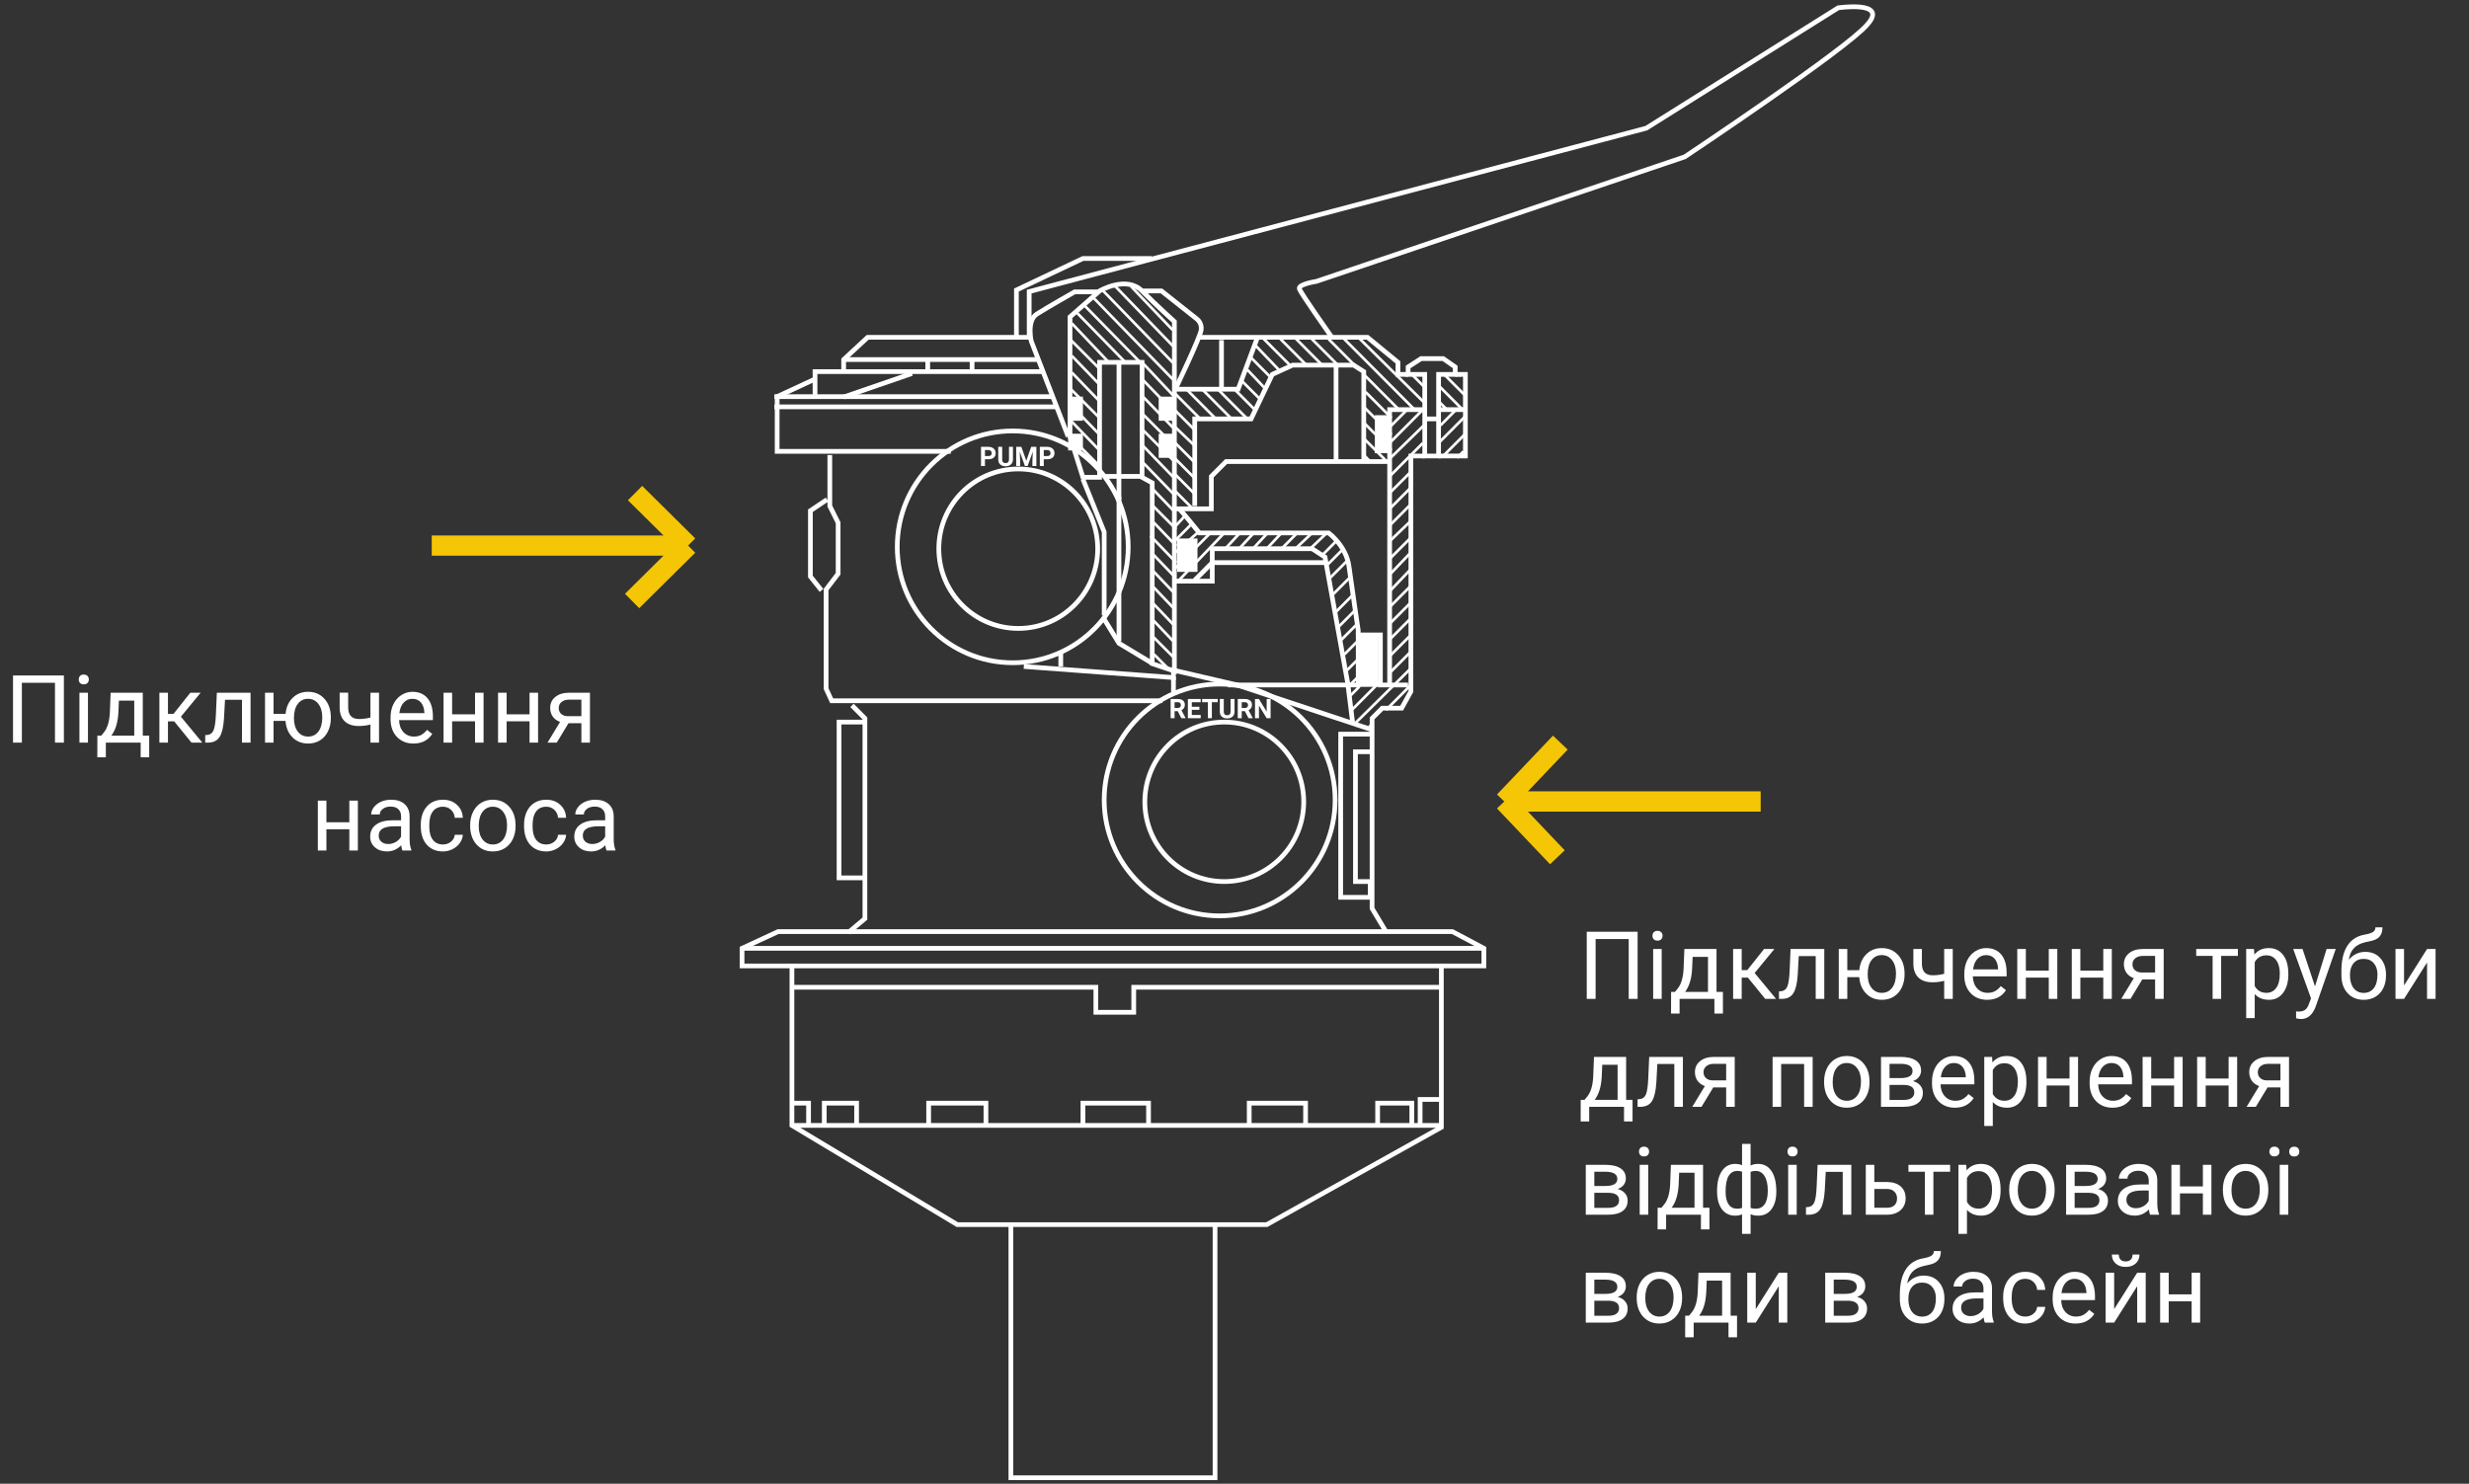 <svg width="366" height="220" viewBox="0 0 366 220" fill="none" xmlns="http://www.w3.org/2000/svg">
<rect x="0" y="0" width="366" height="220" fill="#333333" stroke="none"/>
<path d="M242.757 148.11H241.438V139.237H236.529V148.11H235.217V138.157H242.757V148.11ZM246.325 148.11H245.061V140.713H246.325V148.11ZM244.958 138.751C244.958 138.546 245.02 138.373 245.143 138.232C245.27 138.091 245.457 138.02 245.703 138.02C245.949 138.02 246.136 138.091 246.264 138.232C246.391 138.373 246.455 138.546 246.455 138.751C246.455 138.956 246.391 139.127 246.264 139.264C246.136 139.401 245.949 139.469 245.703 139.469C245.457 139.469 245.27 139.401 245.143 139.264C245.02 139.127 244.958 138.956 244.958 138.751ZM248.294 147.078L248.731 146.537C249.224 145.899 249.504 144.942 249.572 143.666L249.688 140.713H254.453V147.078H255.403V150.284H254.139V148.11H248.978V150.284H247.713L247.72 147.078H248.294ZM249.791 147.078H253.188V141.882H250.912L250.837 143.646C250.759 145.118 250.411 146.262 249.791 147.078ZM259.108 144.958H258.186V148.11H256.914V140.713H258.186V143.844H259.013L261.501 140.713H263.032L260.106 144.268L263.278 148.11H261.672L259.108 144.958ZM270.429 140.713V148.11H269.157V141.759H266.642L266.491 144.528C266.409 145.799 266.195 146.708 265.849 147.255C265.507 147.802 264.962 148.087 264.215 148.11H263.709V146.995L264.071 146.968C264.481 146.923 264.775 146.686 264.953 146.257C265.131 145.829 265.245 145.036 265.295 143.878L265.432 140.713H270.429ZM273.84 143.851H275.617C275.713 142.867 276.062 142.076 276.663 141.479C277.269 140.877 278.033 140.577 278.953 140.577C279.919 140.577 280.71 140.902 281.325 141.554C281.94 142.206 282.273 143.053 282.323 144.097L282.33 144.494C282.33 145.214 282.189 145.863 281.906 146.442C281.624 147.021 281.227 147.467 280.717 147.782C280.206 148.092 279.623 148.246 278.967 148.246C278.014 148.246 277.235 147.937 276.629 147.317C276.023 146.692 275.683 145.884 275.61 144.89H273.84V148.11H272.575V140.713H273.84V143.851ZM276.861 144.494C276.861 145.314 277.05 145.972 277.429 146.469C277.812 146.966 278.324 147.214 278.967 147.214C279.609 147.214 280.118 146.961 280.491 146.455C280.869 145.95 281.059 145.245 281.059 144.343C281.059 143.536 280.867 142.88 280.484 142.374C280.102 141.869 279.591 141.616 278.953 141.616C278.324 141.616 277.818 141.864 277.436 142.361C277.053 142.857 276.861 143.568 276.861 144.494ZM289.474 148.11H288.202V145.43C287.646 145.576 287.076 145.649 286.493 145.649C285.568 145.649 284.862 145.412 284.374 144.938C283.891 144.464 283.645 143.789 283.636 142.914V140.706H284.9V142.955C284.923 144.058 285.454 144.61 286.493 144.61C287.076 144.61 287.646 144.537 288.202 144.391V140.713H289.474V148.11ZM294.573 148.246C293.571 148.246 292.755 147.918 292.126 147.262C291.497 146.601 291.183 145.719 291.183 144.617V144.384C291.183 143.65 291.322 142.996 291.6 142.422C291.882 141.843 292.274 141.392 292.775 141.069C293.281 140.741 293.828 140.577 294.416 140.577C295.378 140.577 296.125 140.893 296.658 141.527C297.191 142.16 297.458 143.067 297.458 144.247V144.774H292.447C292.465 145.503 292.677 146.093 293.083 146.544C293.493 146.991 294.013 147.214 294.642 147.214C295.088 147.214 295.466 147.123 295.776 146.941C296.086 146.759 296.357 146.517 296.59 146.216L297.362 146.818C296.743 147.77 295.813 148.246 294.573 148.246ZM294.416 141.616C293.906 141.616 293.477 141.802 293.131 142.176C292.785 142.545 292.57 143.065 292.488 143.735H296.193V143.639C296.157 142.996 295.984 142.5 295.674 142.149C295.364 141.793 294.945 141.616 294.416 141.616ZM304.971 148.11H303.706V144.952H300.309V148.11H299.037V140.713H300.309V143.919H303.706V140.713H304.971V148.11ZM313.051 148.11H311.786V144.952H308.389V148.11H307.117V140.713H308.389V143.919H311.786V140.713H313.051V148.11ZM320.741 140.713V148.11H319.47V145.232H317.562L315.819 148.11H314.452L316.312 145.04C315.838 144.867 315.473 144.601 315.218 144.241C314.967 143.876 314.842 143.452 314.842 142.969C314.842 142.295 315.095 141.752 315.601 141.342C316.106 140.927 316.783 140.718 317.631 140.713H320.741ZM316.113 142.983C316.113 143.343 316.236 143.634 316.482 143.858C316.729 144.077 317.054 144.188 317.46 144.193H319.47V141.739H317.651C317.182 141.739 316.808 141.855 316.53 142.087C316.252 142.315 316.113 142.614 316.113 142.983ZM331.74 141.739H329.259V148.11H327.994V141.739H325.561V140.713H331.74V141.739ZM339.219 144.494C339.219 145.619 338.961 146.526 338.446 147.214C337.931 147.902 337.234 148.246 336.354 148.246C335.457 148.246 334.75 147.962 334.235 147.392V150.953H332.971V140.713H334.126L334.188 141.534C334.702 140.896 335.418 140.577 336.334 140.577C337.223 140.577 337.924 140.911 338.439 141.581C338.959 142.251 339.219 143.183 339.219 144.377V144.494ZM337.954 144.35C337.954 143.516 337.776 142.857 337.421 142.374C337.065 141.891 336.578 141.65 335.958 141.65C335.192 141.65 334.618 141.989 334.235 142.668V146.203C334.614 146.877 335.192 147.214 335.972 147.214C336.578 147.214 337.059 146.975 337.414 146.496C337.774 146.013 337.954 145.298 337.954 144.35ZM343.17 146.257L344.893 140.713H346.246L343.272 149.251C342.812 150.482 342.081 151.097 341.078 151.097L340.839 151.077L340.367 150.988V149.962L340.709 149.99C341.137 149.99 341.47 149.903 341.707 149.73C341.949 149.557 342.147 149.24 342.302 148.78L342.582 148.028L339.943 140.713H341.324L343.17 146.257ZM350.628 141.137C351.558 141.137 352.3 141.449 352.856 142.074C353.417 142.693 353.697 143.511 353.697 144.528V144.644C353.697 145.341 353.563 145.966 353.294 146.517C353.025 147.064 352.638 147.49 352.132 147.795C351.631 148.096 351.052 148.246 350.396 148.246C349.402 148.246 348.602 147.916 347.996 147.255C347.39 146.59 347.087 145.699 347.087 144.582V143.967C347.087 142.413 347.374 141.178 347.948 140.262C348.527 139.346 349.379 138.788 350.505 138.587C351.143 138.473 351.574 138.334 351.797 138.17C352.02 138.006 352.132 137.781 352.132 137.494H353.171C353.171 138.063 353.041 138.508 352.781 138.827C352.526 139.146 352.116 139.371 351.551 139.503L350.607 139.715C349.855 139.893 349.29 140.194 348.912 140.618C348.538 141.037 348.295 141.597 348.181 142.299C348.851 141.524 349.666 141.137 350.628 141.137ZM350.382 142.176C349.762 142.176 349.27 142.386 348.905 142.805C348.541 143.22 348.358 143.796 348.358 144.535V144.644C348.358 145.437 348.541 146.066 348.905 146.531C349.274 146.991 349.771 147.221 350.396 147.221C351.024 147.221 351.521 146.989 351.886 146.524C352.25 146.059 352.433 145.38 352.433 144.487C352.433 143.789 352.248 143.231 351.879 142.812C351.514 142.388 351.015 142.176 350.382 142.176ZM359.781 140.713H361.046V148.11H359.781V142.716L356.37 148.11H355.105V140.713H356.37V146.114L359.781 140.713ZM234.896 163.078L235.333 162.537C235.825 161.899 236.105 160.942 236.174 159.666L236.29 156.713H241.055V163.078H242.005V166.284H240.74V164.11H235.579V166.284H234.314L234.321 163.078H234.896ZM236.393 163.078H239.79V157.882H237.514L237.438 159.646C237.361 161.118 237.012 162.262 236.393 163.078ZM249.47 156.713V164.11H248.198V157.759H245.683L245.532 160.528C245.45 161.799 245.236 162.708 244.89 163.255C244.548 163.802 244.003 164.087 243.256 164.11H242.75V162.995L243.112 162.968C243.522 162.923 243.816 162.686 243.994 162.257C244.172 161.829 244.286 161.036 244.336 159.878L244.473 156.713H249.47ZM257.153 156.713V164.11H255.882V161.232H253.975L252.231 164.11H250.864L252.724 161.04C252.25 160.867 251.885 160.601 251.63 160.241C251.379 159.876 251.254 159.452 251.254 158.969C251.254 158.295 251.507 157.752 252.013 157.342C252.519 156.927 253.195 156.718 254.043 156.713H257.153ZM252.525 158.983C252.525 159.343 252.648 159.634 252.895 159.858C253.141 160.077 253.466 160.188 253.872 160.193H255.882V157.739H254.063C253.594 157.739 253.22 157.855 252.942 158.087C252.664 158.315 252.525 158.614 252.525 158.983ZM268.706 164.11H267.441V157.759H264.037V164.11H262.766V156.713H268.706V164.11ZM270.401 160.343C270.401 159.619 270.543 158.967 270.825 158.388C271.112 157.809 271.509 157.363 272.015 157.048C272.525 156.734 273.106 156.577 273.758 156.577C274.765 156.577 275.578 156.925 276.198 157.622C276.823 158.32 277.135 159.247 277.135 160.405V160.494C277.135 161.214 276.996 161.861 276.718 162.435C276.444 163.005 276.05 163.449 275.535 163.768C275.025 164.087 274.437 164.246 273.771 164.246C272.769 164.246 271.955 163.898 271.331 163.201C270.711 162.503 270.401 161.58 270.401 160.432V160.343ZM271.673 160.494C271.673 161.314 271.862 161.972 272.24 162.469C272.623 162.966 273.133 163.214 273.771 163.214C274.414 163.214 274.924 162.964 275.303 162.462C275.681 161.956 275.87 161.25 275.87 160.343C275.87 159.532 275.676 158.876 275.289 158.374C274.906 157.869 274.396 157.616 273.758 157.616C273.133 157.616 272.63 157.864 272.247 158.361C271.864 158.857 271.673 159.568 271.673 160.494ZM278.837 164.11V156.713H281.722C282.706 156.713 283.46 156.886 283.984 157.233C284.513 157.575 284.777 158.078 284.777 158.744C284.777 159.085 284.675 159.395 284.47 159.673C284.265 159.947 283.962 160.156 283.561 160.302C284.007 160.407 284.365 160.612 284.634 160.917C284.907 161.223 285.044 161.587 285.044 162.011C285.044 162.69 284.793 163.21 284.292 163.57C283.795 163.93 283.091 164.11 282.18 164.11H278.837ZM280.102 160.863V163.091H282.193C282.722 163.091 283.116 162.993 283.376 162.797C283.64 162.601 283.772 162.326 283.772 161.97C283.772 161.232 283.23 160.863 282.146 160.863H280.102ZM280.102 159.851H281.735C282.92 159.851 283.513 159.505 283.513 158.812C283.513 158.119 282.952 157.761 281.831 157.739H280.102V159.851ZM289.788 164.246C288.785 164.246 287.97 163.918 287.341 163.262C286.712 162.601 286.397 161.719 286.397 160.617V160.384C286.397 159.65 286.536 158.996 286.814 158.422C287.097 157.843 287.489 157.392 287.99 157.069C288.496 156.741 289.043 156.577 289.631 156.577C290.592 156.577 291.34 156.893 291.873 157.527C292.406 158.16 292.673 159.067 292.673 160.247V160.774H287.662C287.68 161.503 287.892 162.093 288.298 162.544C288.708 162.991 289.228 163.214 289.856 163.214C290.303 163.214 290.681 163.123 290.991 162.941C291.301 162.759 291.572 162.517 291.805 162.216L292.577 162.818C291.957 163.77 291.028 164.246 289.788 164.246ZM289.631 157.616C289.12 157.616 288.692 157.802 288.346 158.176C287.999 158.545 287.785 159.065 287.703 159.735H291.408V159.639C291.372 158.996 291.199 158.5 290.889 158.149C290.579 157.793 290.16 157.616 289.631 157.616ZM300.391 160.494C300.391 161.619 300.133 162.526 299.618 163.214C299.103 163.902 298.406 164.246 297.526 164.246C296.629 164.246 295.922 163.962 295.407 163.392V166.953H294.143V156.713H295.298L295.359 157.534C295.874 156.896 296.59 156.577 297.506 156.577C298.395 156.577 299.096 156.911 299.611 157.581C300.131 158.251 300.391 159.183 300.391 160.377V160.494ZM299.126 160.35C299.126 159.516 298.948 158.857 298.593 158.374C298.237 157.891 297.75 157.65 297.13 157.65C296.364 157.65 295.79 157.989 295.407 158.668V162.203C295.785 162.877 296.364 163.214 297.144 163.214C297.75 163.214 298.23 162.975 298.586 162.496C298.946 162.013 299.126 161.298 299.126 160.35ZM308.047 164.11H306.782V160.952H303.385V164.11H302.113V156.713H303.385V159.919H306.782V156.713H308.047V164.11ZM313.153 164.246C312.151 164.246 311.335 163.918 310.706 163.262C310.077 162.601 309.763 161.719 309.763 160.617V160.384C309.763 159.65 309.902 158.996 310.18 158.422C310.462 157.843 310.854 157.392 311.355 157.069C311.861 156.741 312.408 156.577 312.996 156.577C313.958 156.577 314.705 156.893 315.238 157.527C315.771 158.16 316.038 159.067 316.038 160.247V160.774H311.027C311.046 161.503 311.257 162.093 311.663 162.544C312.073 162.991 312.593 163.214 313.222 163.214C313.668 163.214 314.047 163.123 314.356 162.941C314.666 162.759 314.938 162.517 315.17 162.216L315.942 162.818C315.323 163.77 314.393 164.246 313.153 164.246ZM312.996 157.616C312.486 157.616 312.057 157.802 311.711 158.176C311.365 158.545 311.15 159.065 311.068 159.735H314.773V159.639C314.737 158.996 314.564 158.5 314.254 158.149C313.944 157.793 313.525 157.616 312.996 157.616ZM323.551 164.11H322.286V160.952H318.889V164.11H317.617V156.713H318.889V159.919H322.286V156.713H323.551V164.11ZM331.631 164.11H330.366V160.952H326.969V164.11H325.697V156.713H326.969V159.919H330.366V156.713H331.631V164.11ZM339.321 156.713V164.11H338.05V161.232H336.143L334.399 164.11H333.032L334.892 161.04C334.418 160.867 334.053 160.601 333.798 160.241C333.547 159.876 333.422 159.452 333.422 158.969C333.422 158.295 333.675 157.752 334.181 157.342C334.687 156.927 335.363 156.718 336.211 156.713H339.321ZM334.693 158.983C334.693 159.343 334.816 159.634 335.062 159.858C335.309 160.077 335.634 160.188 336.04 160.193H338.05V157.739H336.231C335.762 157.739 335.388 157.855 335.11 158.087C334.832 158.315 334.693 158.614 334.693 158.983ZM235.073 180.11V172.713H237.958C238.942 172.713 239.697 172.886 240.221 173.233C240.749 173.575 241.014 174.078 241.014 174.744C241.014 175.085 240.911 175.395 240.706 175.673C240.501 175.947 240.198 176.156 239.797 176.302C240.243 176.407 240.601 176.612 240.87 176.917C241.144 177.223 241.28 177.587 241.28 178.011C241.28 178.69 241.03 179.21 240.528 179.57C240.032 179.93 239.327 180.11 238.416 180.11H235.073ZM236.338 176.863V179.091H238.43C238.958 179.091 239.353 178.993 239.612 178.797C239.877 178.601 240.009 178.326 240.009 177.97C240.009 177.232 239.466 176.863 238.382 176.863H236.338ZM236.338 175.851H237.972C239.157 175.851 239.749 175.505 239.749 174.812C239.749 174.119 239.188 173.761 238.067 173.739H236.338V175.851ZM244.329 180.11H243.064V172.713H244.329V180.11ZM242.962 170.751C242.962 170.546 243.023 170.373 243.146 170.232C243.274 170.091 243.461 170.02 243.707 170.02C243.953 170.02 244.14 170.091 244.268 170.232C244.395 170.373 244.459 170.546 244.459 170.751C244.459 170.956 244.395 171.127 244.268 171.264C244.14 171.401 243.953 171.469 243.707 171.469C243.461 171.469 243.274 171.401 243.146 171.264C243.023 171.127 242.962 170.956 242.962 170.751ZM246.298 179.078L246.735 178.537C247.228 177.899 247.508 176.942 247.576 175.666L247.692 172.713H252.457V179.078H253.407V182.284H252.143V180.11H246.981V182.284H245.717L245.724 179.078H246.298ZM247.795 179.078H251.192V173.882H248.916L248.841 175.646C248.763 177.118 248.415 178.262 247.795 179.078ZM254.535 176.548C254.535 175.313 254.774 174.342 255.253 173.636C255.731 172.93 256.388 172.577 257.222 172.577C257.609 172.577 257.949 172.643 258.24 172.775V169.61H259.505V172.816C259.824 172.656 260.198 172.577 260.626 172.577C261.465 172.577 262.123 172.93 262.602 173.636C263.08 174.342 263.319 175.361 263.319 176.692C263.319 177.781 263.08 178.647 262.602 179.289C262.128 179.932 261.474 180.253 260.64 180.253C260.198 180.253 259.819 180.18 259.505 180.035V182.953H258.24V180.055C257.939 180.187 257.595 180.253 257.208 180.253C256.379 180.253 255.725 179.932 255.246 179.289C254.772 178.647 254.535 177.767 254.535 176.651V176.548ZM262.055 176.548C262.055 175.619 261.895 174.898 261.576 174.388C261.257 173.873 260.817 173.616 260.257 173.616C259.97 173.616 259.719 173.661 259.505 173.752V179.105C259.71 179.182 259.965 179.221 260.271 179.221C260.836 179.221 261.273 179.002 261.583 178.565C261.897 178.127 262.055 177.455 262.055 176.548ZM255.8 176.692C255.8 177.521 255.948 178.15 256.244 178.578C256.54 179.007 256.966 179.221 257.522 179.221C257.787 179.221 258.026 179.18 258.24 179.098V173.732C258.049 173.654 257.814 173.616 257.536 173.616C256.98 173.616 256.552 173.864 256.251 174.361C255.95 174.857 255.8 175.634 255.8 176.692ZM266.341 180.11H265.076V172.713H266.341V180.11ZM264.974 170.751C264.974 170.546 265.035 170.373 265.158 170.232C265.286 170.091 265.473 170.02 265.719 170.02C265.965 170.02 266.152 170.091 266.279 170.232C266.407 170.373 266.471 170.546 266.471 170.751C266.471 170.956 266.407 171.127 266.279 171.264C266.152 171.401 265.965 171.469 265.719 171.469C265.473 171.469 265.286 171.401 265.158 171.264C265.035 171.127 264.974 170.956 264.974 170.751ZM274.435 172.713V180.11H273.163V173.759H270.647L270.497 176.528C270.415 177.799 270.201 178.708 269.854 179.255C269.513 179.802 268.968 180.087 268.221 180.11H267.715V178.995L268.077 178.968C268.487 178.923 268.781 178.686 268.959 178.257C269.137 177.829 269.251 177.036 269.301 175.878L269.438 172.713H274.435ZM277.846 175.263H279.767C280.605 175.272 281.268 175.491 281.756 175.919C282.243 176.348 282.487 176.929 282.487 177.662C282.487 178.401 282.237 178.993 281.735 179.44C281.234 179.886 280.56 180.11 279.712 180.11H276.581V172.713H277.846V175.263ZM277.846 176.295V179.078H279.726C280.2 179.078 280.566 178.957 280.826 178.715C281.086 178.469 281.216 178.134 281.216 177.71C281.216 177.3 281.088 176.965 280.833 176.705C280.582 176.441 280.229 176.304 279.773 176.295H277.846ZM289.084 173.739H286.603V180.11H285.338V173.739H282.904V172.713H289.084V173.739ZM296.562 176.494C296.562 177.619 296.305 178.526 295.79 179.214C295.275 179.902 294.578 180.246 293.698 180.246C292.8 180.246 292.094 179.962 291.579 179.392V182.953H290.314V172.713H291.47L291.531 173.534C292.046 172.896 292.762 172.577 293.678 172.577C294.566 172.577 295.268 172.911 295.783 173.581C296.303 174.251 296.562 175.183 296.562 176.377V176.494ZM295.298 176.35C295.298 175.516 295.12 174.857 294.765 174.374C294.409 173.891 293.922 173.65 293.302 173.65C292.536 173.65 291.962 173.989 291.579 174.668V178.203C291.957 178.877 292.536 179.214 293.315 179.214C293.922 179.214 294.402 178.975 294.758 178.496C295.118 178.013 295.298 177.298 295.298 176.35ZM297.841 176.343C297.841 175.619 297.982 174.967 298.265 174.388C298.552 173.809 298.948 173.363 299.454 173.048C299.965 172.734 300.546 172.577 301.197 172.577C302.204 172.577 303.018 172.925 303.638 173.622C304.262 174.32 304.574 175.247 304.574 176.405V176.494C304.574 177.214 304.435 177.861 304.157 178.435C303.884 179.005 303.49 179.449 302.975 179.768C302.464 180.087 301.876 180.246 301.211 180.246C300.208 180.246 299.395 179.898 298.771 179.201C298.151 178.503 297.841 177.58 297.841 176.432V176.343ZM299.112 176.494C299.112 177.314 299.301 177.972 299.68 178.469C300.062 178.966 300.573 179.214 301.211 179.214C301.854 179.214 302.364 178.964 302.742 178.462C303.12 177.956 303.31 177.25 303.31 176.343C303.31 175.532 303.116 174.876 302.729 174.374C302.346 173.869 301.835 173.616 301.197 173.616C300.573 173.616 300.069 173.864 299.687 174.361C299.304 174.857 299.112 175.568 299.112 176.494ZM306.276 180.11V172.713H309.161C310.146 172.713 310.9 172.886 311.424 173.233C311.952 173.575 312.217 174.078 312.217 174.744C312.217 175.085 312.114 175.395 311.909 175.673C311.704 175.947 311.401 176.156 311 176.302C311.447 176.407 311.804 176.612 312.073 176.917C312.347 177.223 312.483 177.587 312.483 178.011C312.483 178.69 312.233 179.21 311.731 179.57C311.235 179.93 310.531 180.11 309.619 180.11H306.276ZM307.541 176.863V179.091H309.633C310.161 179.091 310.556 178.993 310.815 178.797C311.08 178.601 311.212 178.326 311.212 177.97C311.212 177.232 310.67 176.863 309.585 176.863H307.541ZM307.541 175.851H309.175C310.36 175.851 310.952 175.505 310.952 174.812C310.952 174.119 310.392 173.761 309.271 173.739H307.541V175.851ZM318.725 180.11C318.652 179.964 318.592 179.704 318.547 179.33C317.959 179.941 317.257 180.246 316.441 180.246C315.712 180.246 315.113 180.041 314.644 179.631C314.179 179.217 313.946 178.692 313.946 178.059C313.946 177.289 314.238 176.692 314.821 176.268C315.409 175.84 316.234 175.625 317.296 175.625H318.526V175.044C318.526 174.602 318.394 174.251 318.13 173.992C317.866 173.727 317.476 173.595 316.961 173.595C316.51 173.595 316.132 173.709 315.826 173.937C315.521 174.165 315.368 174.44 315.368 174.764H314.097C314.097 174.395 314.227 174.039 314.486 173.698C314.751 173.351 315.106 173.078 315.553 172.877C316.004 172.677 316.498 172.577 317.036 172.577C317.888 172.577 318.556 172.791 319.039 173.219C319.522 173.643 319.773 174.229 319.791 174.976V178.38C319.791 179.059 319.878 179.599 320.051 180V180.11H318.725ZM316.626 179.146C317.022 179.146 317.398 179.043 317.754 178.838C318.109 178.633 318.367 178.367 318.526 178.038V176.521H317.535C315.986 176.521 315.211 176.974 315.211 177.881C315.211 178.278 315.343 178.588 315.607 178.811C315.872 179.034 316.211 179.146 316.626 179.146ZM327.816 180.11H326.552V176.952H323.154V180.11H321.883V172.713H323.154V175.919H326.552V172.713H327.816V180.11ZM329.519 176.343C329.519 175.619 329.66 174.967 329.942 174.388C330.229 173.809 330.626 173.363 331.132 173.048C331.642 172.734 332.223 172.577 332.875 172.577C333.882 172.577 334.696 172.925 335.315 173.622C335.94 174.32 336.252 175.247 336.252 176.405V176.494C336.252 177.214 336.113 177.861 335.835 178.435C335.562 179.005 335.167 179.449 334.652 179.768C334.142 180.087 333.554 180.246 332.889 180.246C331.886 180.246 331.073 179.898 330.448 179.201C329.828 178.503 329.519 177.58 329.519 176.432V176.343ZM330.79 176.494C330.79 177.314 330.979 177.972 331.357 178.469C331.74 178.966 332.251 179.214 332.889 179.214C333.531 179.214 334.042 178.964 334.42 178.462C334.798 177.956 334.987 177.25 334.987 176.343C334.987 175.532 334.794 174.876 334.406 174.374C334.023 173.869 333.513 173.616 332.875 173.616C332.251 173.616 331.747 173.864 331.364 174.361C330.981 174.857 330.79 175.568 330.79 176.494ZM339.212 180.11H337.94V172.713H339.212V180.11ZM336.409 170.745C336.409 170.539 336.473 170.369 336.601 170.232C336.724 170.091 336.908 170.02 337.154 170.02C337.4 170.02 337.587 170.091 337.715 170.232C337.842 170.369 337.906 170.539 337.906 170.745C337.906 170.95 337.842 171.12 337.715 171.257C337.587 171.394 337.4 171.462 337.154 171.462C336.908 171.462 336.724 171.394 336.601 171.257C336.473 171.12 336.409 170.95 336.409 170.745ZM339.349 170.758C339.349 170.553 339.41 170.38 339.533 170.239C339.661 170.097 339.848 170.027 340.094 170.027C340.34 170.027 340.527 170.097 340.654 170.239C340.782 170.38 340.846 170.553 340.846 170.758C340.846 170.963 340.782 171.134 340.654 171.271C340.527 171.408 340.34 171.476 340.094 171.476C339.848 171.476 339.661 171.408 339.533 171.271C339.41 171.134 339.349 170.963 339.349 170.758ZM235.073 196.11V188.713H237.958C238.942 188.713 239.697 188.886 240.221 189.233C240.749 189.575 241.014 190.078 241.014 190.744C241.014 191.085 240.911 191.395 240.706 191.673C240.501 191.947 240.198 192.156 239.797 192.302C240.243 192.407 240.601 192.612 240.87 192.917C241.144 193.223 241.28 193.587 241.28 194.011C241.28 194.69 241.03 195.21 240.528 195.57C240.032 195.93 239.327 196.11 238.416 196.11H235.073ZM236.338 192.863V195.091H238.43C238.958 195.091 239.353 194.993 239.612 194.797C239.877 194.601 240.009 194.326 240.009 193.97C240.009 193.232 239.466 192.863 238.382 192.863H236.338ZM236.338 191.851H237.972C239.157 191.851 239.749 191.505 239.749 190.812C239.749 190.119 239.188 189.761 238.067 189.739H236.338V191.851ZM242.62 192.343C242.62 191.619 242.761 190.967 243.044 190.388C243.331 189.809 243.728 189.363 244.233 189.048C244.744 188.734 245.325 188.577 245.977 188.577C246.984 188.577 247.797 188.925 248.417 189.622C249.041 190.32 249.354 191.247 249.354 192.405V192.494C249.354 193.214 249.215 193.861 248.937 194.435C248.663 195.005 248.269 195.449 247.754 195.768C247.243 196.087 246.656 196.246 245.99 196.246C244.988 196.246 244.174 195.898 243.55 195.201C242.93 194.503 242.62 193.58 242.62 192.432V192.343ZM243.892 192.494C243.892 193.314 244.081 193.972 244.459 194.469C244.842 194.966 245.352 195.214 245.99 195.214C246.633 195.214 247.143 194.964 247.521 194.462C247.9 193.956 248.089 193.25 248.089 192.343C248.089 191.532 247.895 190.876 247.508 190.374C247.125 189.869 246.615 189.616 245.977 189.616C245.352 189.616 244.849 189.864 244.466 190.361C244.083 190.857 243.892 191.568 243.892 192.494ZM250.386 195.078L250.823 194.537C251.315 193.899 251.596 192.942 251.664 191.666L251.78 188.713H256.545V195.078H257.495V198.284H256.23V196.11H251.069V198.284H249.805L249.812 195.078H250.386ZM251.883 195.078H255.28V189.882H253.004L252.929 191.646C252.851 193.118 252.503 194.262 251.883 195.078ZM263.682 188.713H264.946V196.11H263.682V190.716L260.271 196.11H259.006V188.713H260.271V194.114L263.682 188.713ZM270.565 196.11V188.713H273.45C274.435 188.713 275.189 188.886 275.713 189.233C276.242 189.575 276.506 190.078 276.506 190.744C276.506 191.085 276.403 191.395 276.198 191.673C275.993 191.947 275.69 192.156 275.289 192.302C275.736 192.407 276.093 192.612 276.362 192.917C276.636 193.223 276.772 193.587 276.772 194.011C276.772 194.69 276.522 195.21 276.021 195.57C275.524 195.93 274.82 196.11 273.908 196.11H270.565ZM271.83 192.863V195.091H273.922C274.451 195.091 274.845 194.993 275.104 194.797C275.369 194.601 275.501 194.326 275.501 193.97C275.501 193.232 274.959 192.863 273.874 192.863H271.83ZM271.83 191.851H273.464C274.649 191.851 275.241 191.505 275.241 190.812C275.241 190.119 274.681 189.761 273.56 189.739H271.83V191.851ZM285.167 189.137C286.097 189.137 286.84 189.449 287.396 190.074C287.956 190.693 288.236 191.511 288.236 192.528V192.644C288.236 193.341 288.102 193.966 287.833 194.517C287.564 195.064 287.177 195.49 286.671 195.795C286.17 196.096 285.591 196.246 284.935 196.246C283.941 196.246 283.141 195.916 282.535 195.255C281.929 194.59 281.626 193.699 281.626 192.582V191.967C281.626 190.413 281.913 189.178 282.487 188.262C283.066 187.346 283.918 186.788 285.044 186.587C285.682 186.473 286.113 186.334 286.336 186.17C286.559 186.006 286.671 185.781 286.671 185.494H287.71C287.71 186.063 287.58 186.508 287.32 186.827C287.065 187.146 286.655 187.371 286.09 187.503L285.146 187.715C284.395 187.893 283.829 188.194 283.451 188.618C283.077 189.037 282.834 189.597 282.72 190.299C283.39 189.524 284.205 189.137 285.167 189.137ZM284.921 190.176C284.301 190.176 283.809 190.386 283.444 190.805C283.08 191.22 282.897 191.796 282.897 192.535V192.644C282.897 193.437 283.08 194.066 283.444 194.531C283.813 194.991 284.31 195.221 284.935 195.221C285.563 195.221 286.06 194.989 286.425 194.524C286.789 194.059 286.972 193.38 286.972 192.487C286.972 191.789 286.787 191.231 286.418 190.812C286.053 190.388 285.554 190.176 284.921 190.176ZM294.225 196.11C294.152 195.964 294.092 195.704 294.047 195.33C293.459 195.941 292.757 196.246 291.941 196.246C291.212 196.246 290.613 196.041 290.144 195.631C289.679 195.217 289.446 194.692 289.446 194.059C289.446 193.289 289.738 192.692 290.321 192.268C290.909 191.84 291.734 191.625 292.796 191.625H294.026V191.044C294.026 190.602 293.894 190.251 293.63 189.992C293.366 189.727 292.976 189.595 292.461 189.595C292.01 189.595 291.632 189.709 291.326 189.937C291.021 190.165 290.868 190.44 290.868 190.764H289.597C289.597 190.395 289.727 190.039 289.986 189.698C290.251 189.351 290.606 189.078 291.053 188.877C291.504 188.677 291.998 188.577 292.536 188.577C293.388 188.577 294.056 188.791 294.539 189.219C295.022 189.643 295.273 190.229 295.291 190.976V194.38C295.291 195.059 295.378 195.599 295.551 196V196.11H294.225ZM292.126 195.146C292.522 195.146 292.898 195.043 293.254 194.838C293.609 194.633 293.867 194.367 294.026 194.038V192.521H293.035C291.486 192.521 290.711 192.974 290.711 193.881C290.711 194.278 290.843 194.588 291.107 194.811C291.372 195.034 291.711 195.146 292.126 195.146ZM300.24 195.214C300.691 195.214 301.086 195.078 301.423 194.804C301.76 194.531 301.947 194.189 301.983 193.779H303.18C303.157 194.203 303.011 194.606 302.742 194.989C302.473 195.371 302.113 195.677 301.662 195.905C301.215 196.133 300.742 196.246 300.24 196.246C299.233 196.246 298.431 195.911 297.834 195.242C297.242 194.567 296.945 193.647 296.945 192.48V192.268C296.945 191.548 297.077 190.908 297.342 190.347C297.606 189.786 297.984 189.351 298.477 189.041C298.973 188.731 299.559 188.577 300.233 188.577C301.063 188.577 301.751 188.825 302.298 189.322C302.849 189.818 303.143 190.463 303.18 191.256H301.983C301.947 190.778 301.765 190.386 301.437 190.08C301.113 189.771 300.712 189.616 300.233 189.616C299.591 189.616 299.092 189.848 298.736 190.313C298.385 190.773 298.21 191.441 298.21 192.316V192.555C298.21 193.407 298.385 194.064 298.736 194.524C299.087 194.984 299.589 195.214 300.24 195.214ZM307.671 196.246C306.668 196.246 305.853 195.918 305.224 195.262C304.595 194.601 304.28 193.719 304.28 192.617V192.384C304.28 191.65 304.419 190.996 304.697 190.422C304.98 189.843 305.372 189.392 305.873 189.069C306.379 188.741 306.926 188.577 307.514 188.577C308.475 188.577 309.223 188.893 309.756 189.527C310.289 190.16 310.556 191.067 310.556 192.247V192.774H305.545C305.563 193.503 305.775 194.093 306.181 194.544C306.591 194.991 307.11 195.214 307.739 195.214C308.186 195.214 308.564 195.123 308.874 194.941C309.184 194.759 309.455 194.517 309.688 194.216L310.46 194.818C309.84 195.77 308.91 196.246 307.671 196.246ZM307.514 189.616C307.003 189.616 306.575 189.802 306.229 190.176C305.882 190.545 305.668 191.065 305.586 191.735H309.291V191.639C309.255 190.996 309.081 190.5 308.771 190.149C308.462 189.793 308.042 189.616 307.514 189.616ZM316.811 188.713H318.075V196.11H316.811V190.716L313.399 196.11H312.135V188.713H313.399V194.114L316.811 188.713ZM317.152 186.02C317.152 186.571 316.963 187.016 316.585 187.353C316.211 187.686 315.719 187.852 315.108 187.852C314.498 187.852 314.003 187.683 313.625 187.346C313.247 187.009 313.058 186.567 313.058 186.02H314.09C314.09 186.339 314.176 186.59 314.35 186.772C314.523 186.95 314.776 187.038 315.108 187.038C315.427 187.038 315.676 186.95 315.854 186.772C316.036 186.594 316.127 186.343 316.127 186.02H317.152ZM326.148 196.11H324.884V192.952H321.486V196.11H320.215V188.713H321.486V191.919H324.884V188.713H326.148V196.11Z" fill="white"/>
<path d="M231.299 110.11L223 118.839M223 118.839L230.862 127.11M223 118.839L261 118.839" stroke="#F5C606" stroke-width="3" stroke-linejoin="round"/>
<path d="M152.565 49.963V43.237L169.633 38.707L244.046 19.005L272.491 1.159C272.491 1.159 280.001 0.061 276.815 3.63C273.857 7.2 249.735 23.261 249.735 23.261L195.12 41.727C195.12 41.727 192.389 42.139 192.617 42.825C192.844 43.511 197.395 49.963 197.395 49.963" stroke="white" stroke-width="0.7" stroke-miterlimit="10"/>
<path d="M150.672 49.963V43.002L160.532 38.328H170.745" stroke="white" stroke-width="0.7" stroke-miterlimit="10"/>
<path d="M158.614 46.989L162.996 43.14C162.996 43.14 166.968 40.803 169.296 43.14C171.624 45.477 174.089 47.677 174.089 47.677V99.505L170.802 98.405V71.597L169.296 70.773V53.725H162.996V70.773H160.531L158.614 64.724V47.127V46.989Z" stroke="white" stroke-width="0.7" stroke-miterlimit="10"/>
<path d="M158.341 64.724L152.863 50.563C152.863 50.563 152.179 47.539 153.685 46.577C155.191 45.614 159.3 43.277 159.3 43.277H162.764" stroke="white" stroke-width="0.7" stroke-miterlimit="10"/>
<path d="M169.415 43.14H172.172L177.376 47.264C177.376 47.264 178.198 47.814 178.061 48.914C177.924 50.014 174.226 57.712 174.226 57.712" stroke="white" stroke-width="0.7" stroke-miterlimit="10"/>
<path d="M152.726 50.014H128.624L125.063 53.313V54.86" stroke="white" stroke-width="0.7" stroke-miterlimit="10"/>
<path d="M153.896 53.313H125.063" stroke="white" stroke-width="0.7" stroke-miterlimit="10"/>
<path d="M154.783 55.1H120.818V58.537" stroke="white" stroke-width="0.7" stroke-miterlimit="10"/>
<path d="M137.525 53.313V54.963" stroke="white" stroke-width="0.7" stroke-miterlimit="10"/>
<path d="M144.099 53.313V54.963" stroke="white" stroke-width="0.7" stroke-miterlimit="10"/>
<path d="M156.113 58.812H114.793" stroke="white" stroke-width="0.7" stroke-miterlimit="10"/>
<path d="M120.819 56.2L115.204 58.812V66.923H140.949" stroke="white" stroke-width="0.7" stroke-miterlimit="10"/>
<path d="M156.556 60.324H114.793" stroke="white" stroke-width="0.7" stroke-miterlimit="10"/>
<path d="M150.946 93.181C157.45 93.181 162.723 87.888 162.723 81.358C162.723 74.829 157.45 69.535 150.946 69.535C144.442 69.535 139.169 74.829 139.169 81.358C139.169 87.888 144.442 93.181 150.946 93.181Z" stroke="white" stroke-width="0.7" stroke-miterlimit="10"/>
<path d="M150.125 98.268C159.579 98.268 167.243 90.574 167.243 81.083C167.243 71.593 159.579 63.899 150.125 63.899C140.671 63.899 133.007 71.593 133.007 81.083C133.007 90.574 140.671 98.268 150.125 98.268Z" stroke="white" stroke-width="0.7" stroke-miterlimit="10"/>
<path d="M181.484 130.712C187.988 130.712 193.261 125.419 193.261 118.889C193.261 112.36 187.988 107.066 181.484 107.066C174.98 107.066 169.707 112.36 169.707 118.889C169.707 125.419 174.98 130.712 181.484 130.712Z" stroke="white" stroke-width="0.7" stroke-miterlimit="10"/>
<path d="M180.799 135.799C190.253 135.799 197.917 128.105 197.917 118.614C197.917 109.124 190.253 101.43 180.799 101.43C171.346 101.43 163.682 109.124 163.682 118.614C163.682 128.105 171.346 135.799 180.799 135.799Z" stroke="white" stroke-width="0.7" stroke-miterlimit="10"/>
<path d="M165.873 53.725V74.072" stroke="white" stroke-width="0.7" stroke-miterlimit="10"/>
<path d="M169.022 70.635H163.682" stroke="white" stroke-width="0.7" stroke-miterlimit="10"/>
<path d="M160.532 71.048L163.682 78.884V91.257" stroke="white" stroke-width="0.7" stroke-miterlimit="10"/>
<path d="M163.682 91.806L165.873 95.381L170.666 98.268" stroke="white" stroke-width="0.7" stroke-miterlimit="10"/>
<path d="M157.245 96.756V98.818" stroke="white" stroke-width="0.7" stroke-miterlimit="10"/>
<path d="M123.01 67.473V75.034L124.242 77.509V85.07L122.462 87.407V102.117L123.284 103.904H172.309" stroke="white" stroke-width="0.7" stroke-miterlimit="10"/>
<path d="M122.599 74.072L120.134 75.722V85.483L121.777 87.545" stroke="white" stroke-width="0.7" stroke-miterlimit="10"/>
<path d="M135.197 55.375L125.075 58.866" stroke="white" stroke-width="0.7" stroke-miterlimit="10"/>
<path d="M210.653 53.176H213.939L215.719 54.413V55.513H213.254V61.837V67.611H211.2V55.513H208.735V54.413L210.653 53.176Z" stroke="white" stroke-width="0.7" stroke-miterlimit="10"/>
<path d="M211.475 62.112H213.255" stroke="white" stroke-width="0.7" stroke-miterlimit="10"/>
<path d="M174.363 75.447H179.567V70.635L181.758 68.436H205.997" stroke="white" stroke-width="0.7" stroke-miterlimit="10"/>
<path d="M177.787 50.014H202.711L207.23 53.725V55.513H208.736" stroke="white" stroke-width="0.7" stroke-miterlimit="10"/>
<path d="M177.102 75.034V62.112H185.455L188.605 55.513L191.617 54.138H197.506H200.656L202.162 55.1V68.436" stroke="white" stroke-width="0.7" stroke-miterlimit="10"/>
<path d="M198.054 68.436V54.138" stroke="white" stroke-width="0.7" stroke-miterlimit="10"/>
<path d="M186.414 50.014L183.538 57.712H173.952" stroke="white" stroke-width="0.7" stroke-miterlimit="10"/>
<path d="M181.073 50.426V57.437" stroke="white" stroke-width="0.7" stroke-miterlimit="10"/>
<path d="M215.72 55.513H217.226V67.611H213.255" stroke="white" stroke-width="0.7" stroke-miterlimit="10"/>
<path d="M211.2 67.611H209.146V102.53L207.777 105.004H204.901L203.395 106.516V108.854V132.774V134.699L205.449 138.136" stroke="white" stroke-width="0.7" stroke-miterlimit="10"/>
<path d="M211.201 60.737H205.997V101.567" stroke="white" stroke-width="0.7" stroke-miterlimit="10"/>
<path d="M208.736 101.567H204.628V94.144H201.341V101.567H182.032" stroke="white" stroke-width="0.7" stroke-miterlimit="10"/>
<path d="M213.255 60.737H217.226" stroke="white" stroke-width="0.7" stroke-miterlimit="10"/>
<path d="M165.873 73.66V95.106" stroke="white" stroke-width="0.7" stroke-miterlimit="10"/>
<path d="M174.773 75.447C175.047 75.584 177.786 79.021 177.786 79.021H196.958C196.958 79.021 199.56 80.946 199.971 83.97C200.382 86.995 201.34 93.456 201.34 93.456V94.144" stroke="white" stroke-width="0.7" stroke-miterlimit="10"/>
<path d="M199.834 101.567L196.411 82.596L194.494 81.358H179.704V83.558V86.17H173.952" stroke="white" stroke-width="0.7" stroke-miterlimit="10"/>
<path d="M196.547 83.421H179.703L177.102 86.032" stroke="white" stroke-width="0.7" stroke-miterlimit="10"/>
<path d="M203.258 108.166L183.401 101.567L173.952 99.368V100.468L151.768 98.818" stroke="white" stroke-width="0.7" stroke-miterlimit="10"/>
<path d="M173.952 102.667V100.33" stroke="white" stroke-width="0.7" stroke-miterlimit="10"/>
<path d="M126.296 104.592L128.213 106.517V107.066V136.211L125.748 138.274" stroke="white" stroke-width="0.7" stroke-miterlimit="10"/>
<path d="M128.213 107.066H124.379V130.162H128.213" stroke="white" stroke-width="0.7" stroke-miterlimit="10"/>
<path d="M203.395 108.854H198.739V133.049H203.121V130.712H200.93V111.466H203.395" stroke="white" stroke-width="0.7" stroke-miterlimit="10"/>
<path d="M215.309 138.136H115.341L110 140.611V143.223H219.965V140.611L215.309 138.136Z" stroke="white" stroke-width="0.7" stroke-miterlimit="10"/>
<path d="M110 140.611H219.965" stroke="white" stroke-width="0.7" stroke-miterlimit="10"/>
<path d="M117.395 143.223V166.869L141.907 181.579H187.783L213.665 167.144V143.223" stroke="white" stroke-width="0.7" stroke-miterlimit="10"/>
<path d="M117.395 146.385H162.449V150.096H168.063V146.385H213.665" stroke="white" stroke-width="0.7" stroke-miterlimit="10"/>
<path d="M117.395 166.869H213.665" stroke="white" stroke-width="0.7" stroke-miterlimit="10"/>
<path d="M213.665 163.019H210.516V166.869" stroke="white" stroke-width="0.7" stroke-miterlimit="10"/>
<path d="M209.284 166.869V163.569H204.217V166.869" stroke="white" stroke-width="0.7" stroke-miterlimit="10"/>
<path d="M193.535 166.869V163.569H185.182V166.869" stroke="white" stroke-width="0.7" stroke-miterlimit="10"/>
<path d="M170.255 166.869V163.569H160.532V166.869" stroke="white" stroke-width="0.7" stroke-miterlimit="10"/>
<path d="M146.153 166.869V163.569H137.662V166.869" stroke="white" stroke-width="0.7" stroke-miterlimit="10"/>
<path d="M126.98 166.869V163.569H122.188V166.869" stroke="white" stroke-width="0.7" stroke-miterlimit="10"/>
<path d="M119.859 166.869V163.569H117.395" stroke="white" stroke-width="0.7" stroke-miterlimit="10"/>
<path d="M149.851 181.579V219.11H180.115V181.579" stroke="white" stroke-width="0.7" stroke-miterlimit="10"/>
<path d="M173.816 48.914L167.653 42.453" stroke="white" stroke-width="0.4" stroke-miterlimit="22.926"/>
<path d="M173.953 51.388L165.325 42.453" stroke="white" stroke-width="0.4" stroke-miterlimit="22.926"/>
<path d="M173.953 53.863L163.408 43.002" stroke="white" stroke-width="0.4" stroke-miterlimit="22.926"/>
<path d="M173.952 56.338L162.038 44.102" stroke="white" stroke-width="0.4" stroke-miterlimit="22.926"/>
<path d="M168.886 53.588L160.669 45.202M173.952 58.675L169.296 53.725L173.952 58.675Z" stroke="white" stroke-width="0.4" stroke-miterlimit="22.926"/>
<path d="M166.694 53.588L159.437 46.164M174.089 61.149L169.296 56.2L174.089 61.149Z" stroke="white" stroke-width="0.4" stroke-miterlimit="22.926"/>
<path d="M164.366 53.725L158.889 47.952M174.089 63.624L169.433 58.812L174.089 63.624Z" stroke="white" stroke-width="0.4" stroke-miterlimit="22.926"/>
<path d="M162.86 54.55L158.752 50.426M174.09 66.098L169.297 61.287L174.09 66.098Z" stroke="white" stroke-width="0.4" stroke-miterlimit="22.926"/>
<path d="M162.997 57.025L158.889 52.763M174.226 68.573L169.433 63.761L174.226 68.573Z" stroke="white" stroke-width="0.4" stroke-miterlimit="22.926"/>
<path d="M162.997 59.5L158.889 55.238M174.226 71.048L169.433 66.098L174.226 71.048Z" stroke="white" stroke-width="0.4" stroke-miterlimit="22.926"/>
<path d="M162.997 61.974L158.752 57.712M174.226 73.522L169.297 68.436L174.226 73.522Z" stroke="white" stroke-width="0.4" stroke-miterlimit="22.926"/>
<path d="M162.997 64.449L158.752 60.049M174.226 75.997L170.666 72.285L174.226 75.997Z" stroke="white" stroke-width="0.4" stroke-miterlimit="22.926"/>
<path d="M162.997 66.786L158.752 62.386M174.363 78.471L170.666 74.759L174.363 78.471Z" stroke="white" stroke-width="0.4" stroke-miterlimit="22.926"/>
<path d="M163.134 69.26L158.752 64.861M174.363 80.946L170.666 77.097L174.363 80.946Z" stroke="white" stroke-width="0.4" stroke-miterlimit="22.926"/>
<path d="M174.364 83.421L170.529 79.434L174.364 83.421Z" stroke="white" stroke-width="0.4" stroke-miterlimit="22.926"/>
<path d="M174.09 85.483L170.666 81.908" stroke="white" stroke-width="0.4" stroke-miterlimit="22.926"/>
<path d="M174.089 87.957L170.803 84.52" stroke="white" stroke-width="0.4" stroke-miterlimit="22.926"/>
<path d="M174.089 90.294L170.803 86.857" stroke="white" stroke-width="0.4" stroke-miterlimit="22.926"/>
<path d="M174.226 92.906L170.803 89.332" stroke="white" stroke-width="0.4" stroke-miterlimit="22.926"/>
<path d="M173.952 95.106L170.803 91.806" stroke="white" stroke-width="0.4" stroke-miterlimit="22.926"/>
<path d="M174.09 97.581L170.666 94.144" stroke="white" stroke-width="0.4" stroke-miterlimit="22.926"/>
<path d="M173.131 99.093L171.077 97.031" stroke="white" stroke-width="0.4" stroke-miterlimit="22.926"/>
<path d="M216.541 55.787L216.404 55.65" stroke="white" stroke-width="0.4" stroke-miterlimit="22.926"/>
<path d="M217.226 58.675L214.076 55.513" stroke="white" stroke-width="0.4" stroke-miterlimit="22.926"/>
<path d="M216.678 60.599L213.392 57.3" stroke="white" stroke-width="0.4" stroke-miterlimit="22.926"/>
<path d="M211.063 57.3L209.283 55.513M214.35 60.599L213.391 59.637L214.35 60.599Z" stroke="white" stroke-width="0.4" stroke-miterlimit="22.926"/>
<path d="M211.064 59.637L201.478 50.151" stroke="white" stroke-width="0.4" stroke-miterlimit="22.926"/>
<path d="M209.694 60.737L199.149 50.151" stroke="white" stroke-width="0.4" stroke-miterlimit="22.926"/>
<path d="M200.792 54.137L196.958 50.288M207.366 60.736L202.299 55.65L207.366 60.736Z" stroke="white" stroke-width="0.4" stroke-miterlimit="22.926"/>
<path d="M198.328 54.138L194.356 50.151M206.27 61.974L202.436 58.125L206.27 61.974Z" stroke="white" stroke-width="0.4" stroke-miterlimit="22.926"/>
<path d="M196 54.138L192.028 50.151M206.27 64.449L202.299 60.462L206.27 64.449Z" stroke="white" stroke-width="0.4" stroke-miterlimit="22.926"/>
<path d="M193.672 54.138L189.7 50.151M206.27 66.786L202.299 62.799L206.27 66.786Z" stroke="white" stroke-width="0.4" stroke-miterlimit="22.926"/>
<path d="M191.207 54.138L187.235 50.151M205.312 68.16L202.299 65.136L205.312 68.16Z" stroke="white" stroke-width="0.4" stroke-miterlimit="22.926"/>
<path d="M189.563 54.825L186.003 51.114M202.984 68.298L202.162 67.473L202.984 68.298Z" stroke="white" stroke-width="0.4" stroke-miterlimit="22.926"/>
<path d="M188.331 55.925L185.455 53.038" stroke="white" stroke-width="0.4" stroke-miterlimit="22.926"/>
<path d="M187.509 57.575L184.907 54.825" stroke="white" stroke-width="0.4" stroke-miterlimit="22.926"/>
<path d="M186.825 59.225L184.086 56.475" stroke="white" stroke-width="0.4" stroke-miterlimit="22.926"/>
<path d="M186.003 60.737L182.99 57.712" stroke="white" stroke-width="0.4" stroke-miterlimit="22.926"/>
<path d="M185.045 62.249L180.525 57.712" stroke="white" stroke-width="0.4" stroke-miterlimit="22.926"/>
<path d="M182.579 62.112L178.197 57.712" stroke="white" stroke-width="0.4" stroke-miterlimit="22.926"/>
<path d="M180.251 62.112L175.869 57.712" stroke="white" stroke-width="0.4" stroke-miterlimit="22.926"/>
<path d="M177.923 62.111L174.089 58.262" stroke="white" stroke-width="0.4" stroke-miterlimit="22.926"/>
<path d="M177.102 63.761L174.089 60.737" stroke="white" stroke-width="0.4" stroke-miterlimit="22.926"/>
<path d="M177.102 66.098L174.089 63.211" stroke="white" stroke-width="0.4" stroke-miterlimit="22.926"/>
<path d="M177.102 68.573L174.089 65.549" stroke="white" stroke-width="0.4" stroke-miterlimit="22.926"/>
<path d="M177.238 71.047L174.226 68.023" stroke="white" stroke-width="0.4" stroke-miterlimit="22.926"/>
<path d="M177.101 73.247L174.226 70.36" stroke="white" stroke-width="0.4" stroke-miterlimit="22.926"/>
<path d="M176.691 75.309L174.226 72.835" stroke="white" stroke-width="0.4" stroke-miterlimit="22.926"/>
<path d="M205.997 63.348L208.462 60.874" stroke="white" stroke-width="0.4" stroke-miterlimit="22.926"/>
<path d="M205.997 65.685L210.79 60.874" stroke="white" stroke-width="0.4" stroke-miterlimit="22.926"/>
<path d="M205.86 68.16L211.064 63.074" stroke="white" stroke-width="0.4" stroke-miterlimit="22.926"/>
<path d="M213.529 63.074L215.857 60.737M205.997 70.635L210.927 65.686L205.997 70.635Z" stroke="white" stroke-width="0.4" stroke-miterlimit="22.926"/>
<path d="M213.392 65.549L217.089 61.837M206.134 72.972L209.147 69.948L206.134 72.972Z" stroke="white" stroke-width="0.4" stroke-miterlimit="22.926"/>
<path d="M213.803 67.748L217.226 64.311M205.997 75.447L209.147 72.285L205.997 75.447Z" stroke="white" stroke-width="0.4" stroke-miterlimit="22.926"/>
<path d="M215.994 67.886L216.952 66.923M205.997 77.921L209.147 74.759L205.997 77.921Z" stroke="white" stroke-width="0.4" stroke-miterlimit="22.926"/>
<path d="M206.134 80.121L209.147 77.234" stroke="white" stroke-width="0.4" stroke-miterlimit="22.926"/>
<path d="M205.997 82.871L209.147 79.709" stroke="white" stroke-width="0.4" stroke-miterlimit="22.926"/>
<path d="M205.997 85.208L209.01 82.046" stroke="white" stroke-width="0.4" stroke-miterlimit="22.926"/>
<path d="M205.997 87.682L209.01 84.52" stroke="white" stroke-width="0.4" stroke-miterlimit="22.926"/>
<path d="M205.86 90.157L209.01 86.995" stroke="white" stroke-width="0.4" stroke-miterlimit="22.926"/>
<path d="M205.86 92.631L209.01 89.469" stroke="white" stroke-width="0.4" stroke-miterlimit="22.926"/>
<path d="M205.86 94.968L209.01 91.806" stroke="white" stroke-width="0.4" stroke-miterlimit="22.926"/>
<path d="M205.997 97.305L209.01 94.281M200.108 103.217L201.478 101.842L200.108 103.217Z" stroke="white" stroke-width="0.4" stroke-miterlimit="22.926"/>
<path d="M205.86 99.918L209.009 96.756M200.245 105.417L204.49 101.155L200.245 105.417Z" stroke="white" stroke-width="0.4" stroke-miterlimit="22.926"/>
<path d="M200.93 107.204L209.009 99.23" stroke="white" stroke-width="0.4" stroke-miterlimit="22.926"/>
<path d="M205.449 105.279L209.01 101.705M202.984 107.754L203.532 107.204L202.984 107.754Z" stroke="white" stroke-width="0.4" stroke-miterlimit="22.926"/>
<path d="M174.584 105.447H174.117V106.488H173.531V103.644H174.588C174.924 103.644 175.183 103.719 175.365 103.869C175.547 104.018 175.638 104.23 175.638 104.503C175.638 104.697 175.596 104.86 175.511 104.99C175.428 105.119 175.301 105.222 175.131 105.298L175.746 106.46V106.488H175.117L174.584 105.447ZM174.117 104.972H174.59C174.737 104.972 174.851 104.935 174.931 104.861C175.012 104.785 175.052 104.682 175.052 104.55C175.052 104.416 175.014 104.311 174.937 104.234C174.862 104.157 174.745 104.119 174.588 104.119H174.117V104.972ZM177.797 105.255H176.672V106.017H177.992V106.488H176.086V103.644H177.988V104.119H176.672V104.796H177.797V105.255ZM180.515 104.119H179.644V106.488H179.058V104.119H178.199V103.644H180.515V104.119ZM183.004 103.644V105.517C183.004 105.828 182.906 106.074 182.711 106.255C182.517 106.436 182.251 106.527 181.914 106.527C181.582 106.527 181.318 106.439 181.123 106.263C180.927 106.087 180.828 105.846 180.824 105.539V103.644H181.41V105.521C181.41 105.707 181.454 105.843 181.543 105.929C181.633 106.014 181.756 106.056 181.914 106.056C182.243 106.056 182.411 105.883 182.416 105.537V103.644H183.004ZM184.537 105.447H184.07V106.488H183.484V103.644H184.541C184.877 103.644 185.136 103.719 185.318 103.869C185.5 104.018 185.592 104.23 185.592 104.503C185.592 104.697 185.549 104.86 185.465 104.99C185.381 105.119 185.254 105.222 185.084 105.298L185.699 106.46V106.488H185.07L184.537 105.447ZM184.07 104.972H184.543C184.69 104.972 184.804 104.935 184.884 104.861C184.965 104.785 185.006 104.682 185.006 104.55C185.006 104.416 184.967 104.311 184.89 104.234C184.815 104.157 184.698 104.119 184.541 104.119H184.07V104.972ZM188.351 106.488H187.765L186.625 104.617V106.488H186.039V103.644H186.625L187.767 105.519V103.644H188.351V106.488Z" fill="white"/>
<path d="M146.009 68.096V69.097H145.423V66.254H146.533C146.746 66.254 146.934 66.293 147.095 66.371C147.258 66.449 147.383 66.56 147.47 66.705C147.557 66.848 147.601 67.012 147.601 67.195C147.601 67.474 147.505 67.694 147.314 67.855C147.124 68.016 146.86 68.096 146.523 68.096H146.009ZM146.009 67.621H146.533C146.687 67.621 146.805 67.585 146.886 67.512C146.968 67.439 147.009 67.335 147.009 67.199C147.009 67.06 146.968 66.947 146.886 66.861C146.804 66.775 146.691 66.731 146.546 66.728H146.009V67.621ZM150.158 66.254V68.127C150.158 68.438 150.06 68.684 149.865 68.865C149.671 69.046 149.405 69.137 149.068 69.137C148.736 69.137 148.472 69.049 148.277 68.873C148.081 68.697 147.982 68.456 147.978 68.148V66.254H148.564V68.131C148.564 68.317 148.608 68.453 148.697 68.539C148.786 68.624 148.91 68.666 149.068 68.666C149.397 68.666 149.564 68.493 149.57 68.146V66.254H150.158ZM151.404 66.254L152.134 68.316L152.861 66.254H153.63V69.097H153.042V68.32L153.101 66.978L152.333 69.097H151.931L151.165 66.98L151.224 68.32V69.097H150.638V66.254H151.404ZM154.728 68.096V69.097H154.142V66.254H155.251C155.465 66.254 155.652 66.293 155.814 66.371C155.977 66.449 156.102 66.56 156.189 66.705C156.276 66.848 156.32 67.012 156.32 67.195C156.32 67.474 156.224 67.694 156.033 67.855C155.842 68.016 155.579 68.096 155.242 68.096H154.728ZM154.728 67.621H155.251C155.406 67.621 155.524 67.585 155.605 67.512C155.687 67.439 155.728 67.335 155.728 67.199C155.728 67.06 155.687 66.947 155.605 66.861C155.523 66.775 155.409 66.731 155.265 66.728H154.728V67.621Z" fill="white"/>
<path d="M199.834 101.705L200.519 107.204" stroke="white" stroke-width="0.7" stroke-miterlimit="10"/>
<path d="M204.354 94.144H201.341V101.842H204.354V94.144Z" fill="white"/>
<path d="M177.513 79.846H174.5V84.795H177.513V79.846Z" fill="white"/>
<path d="M173.952 58.812H171.761V62.386H173.952V58.812Z" fill="white"/>
<path d="M173.952 64.311H171.761V67.886H173.952V64.311Z" fill="white"/>
<path d="M160.532 58.812H158.341V62.386H160.532V58.812Z" fill="white"/>
<path d="M160.532 64.311H158.341V66.786H160.532V64.311Z" fill="white"/>
<path d="M205.86 61.562H203.806V67.198H205.86V61.562Z" fill="white"/>
<path d="M175.595 76.547L174.089 78.196" stroke="white" stroke-width="0.4" stroke-miterlimit="10"/>
<path d="M176.692 77.646L174.227 80.121" stroke="white" stroke-width="0.4" stroke-miterlimit="10"/>
<path d="M177.65 78.884L174.227 81.908" stroke="white" stroke-width="0.4" stroke-miterlimit="10"/>
<path d="M179.43 79.021L173.952 84.52" stroke="white" stroke-width="0.4" stroke-miterlimit="10"/>
<path d="M181.347 79.159L174.637 86.17" stroke="white" stroke-width="0.4" stroke-miterlimit="10"/>
<path d="M183.675 79.159L181.758 81.221" stroke="white" stroke-width="0.4" stroke-miterlimit="10"/>
<path d="M185.73 79.159L183.812 81.221" stroke="white" stroke-width="0.4" stroke-miterlimit="10"/>
<path d="M187.783 79.159L185.866 81.221" stroke="white" stroke-width="0.4" stroke-miterlimit="10"/>
<path d="M189.837 79.159L187.783 81.358" stroke="white" stroke-width="0.4" stroke-miterlimit="10"/>
<path d="M192.166 79.159L189.975 81.358" stroke="white" stroke-width="0.4" stroke-miterlimit="10"/>
<path d="M194.357 79.159L191.892 81.496" stroke="white" stroke-width="0.4" stroke-miterlimit="10"/>
<path d="M196.685 79.021L194.083 81.496" stroke="white" stroke-width="0.4" stroke-miterlimit="10"/>
<path d="M198.191 80.121L196 82.321" stroke="white" stroke-width="0.4" stroke-miterlimit="10"/>
<path d="M199.012 81.496L196.821 83.695" stroke="white" stroke-width="0.4" stroke-miterlimit="10"/>
<path d="M199.698 83.145L196.959 85.895" stroke="white" stroke-width="0.4" stroke-miterlimit="10"/>
<path d="M200.108 85.62L197.506 88.232" stroke="white" stroke-width="0.4" stroke-miterlimit="10"/>
<path d="M200.519 88.232L198.054 90.707" stroke="white" stroke-width="0.4" stroke-miterlimit="10"/>
<path d="M200.93 90.432L198.328 93.044" stroke="white" stroke-width="0.4" stroke-miterlimit="10"/>
<path d="M201.067 92.631L198.739 94.968" stroke="white" stroke-width="0.4" stroke-miterlimit="10"/>
<path d="M201.477 94.831L199.286 97.031" stroke="white" stroke-width="0.4" stroke-miterlimit="10"/>
<path d="M201.478 97.581L199.697 99.368" stroke="white" stroke-width="0.4" stroke-miterlimit="10"/>
<path d="M201.615 100.055L200.108 101.567" stroke="white" stroke-width="0.4" stroke-miterlimit="10"/>
<path d="M9.47 110.11H8.15V101.237H3.242V110.11H1.93V100.157H9.47V110.11ZM13.038 110.11H11.773V102.713H13.038V110.11ZM11.671 100.751C11.671 100.546 11.732 100.373 11.855 100.232C11.983 100.091 12.17 100.02 12.416 100.02C12.662 100.02 12.849 100.091 12.977 100.232C13.104 100.373 13.168 100.546 13.168 100.751C13.168 100.956 13.104 101.127 12.977 101.264C12.849 101.401 12.662 101.469 12.416 101.469C12.17 101.469 11.983 101.401 11.855 101.264C11.732 101.127 11.671 100.956 11.671 100.751ZM15.007 109.078L15.444 108.538C15.937 107.9 16.217 106.942 16.285 105.666L16.401 102.713H21.166V109.078H22.116V112.284H20.852V110.11H15.69V112.284H14.426L14.433 109.078H15.007ZM16.504 109.078H19.901V103.882H17.625L17.55 105.646C17.472 107.118 17.124 108.262 16.504 109.078ZM25.821 106.958H24.898V110.11H23.627V102.713H24.898V105.844H25.726L28.214 102.713H29.745L26.819 106.268L29.991 110.11H28.385L25.821 106.958ZM37.142 102.713V110.11H35.87V103.759H33.355L33.204 106.528C33.122 107.799 32.908 108.708 32.562 109.255C32.22 109.802 31.675 110.087 30.928 110.11H30.422V108.996L30.784 108.968C31.194 108.923 31.488 108.686 31.666 108.257C31.844 107.829 31.958 107.036 32.008 105.878L32.145 102.713H37.142ZM40.553 105.851H42.33C42.426 104.867 42.774 104.076 43.376 103.479C43.982 102.877 44.745 102.577 45.666 102.577C46.632 102.577 47.423 102.902 48.038 103.554C48.653 104.206 48.986 105.053 49.036 106.097L49.043 106.494C49.043 107.214 48.902 107.863 48.619 108.442C48.337 109.021 47.94 109.467 47.43 109.782C46.919 110.092 46.336 110.247 45.68 110.247C44.727 110.247 43.948 109.937 43.342 109.317C42.736 108.692 42.396 107.884 42.323 106.89H40.553V110.11H39.288V102.713H40.553V105.851ZM43.574 106.494C43.574 107.314 43.763 107.972 44.142 108.469C44.524 108.966 45.037 109.214 45.68 109.214C46.322 109.214 46.83 108.961 47.204 108.456C47.582 107.95 47.772 107.246 47.772 106.343C47.772 105.537 47.58 104.88 47.197 104.374C46.815 103.869 46.304 103.616 45.666 103.616C45.037 103.616 44.531 103.864 44.148 104.361C43.766 104.858 43.574 105.568 43.574 106.494ZM56.187 110.11H54.915V107.43C54.359 107.576 53.789 107.649 53.206 107.649C52.281 107.649 51.575 107.412 51.087 106.938C50.604 106.464 50.358 105.789 50.349 104.914V102.706H51.613V104.956C51.636 106.058 52.167 106.61 53.206 106.61C53.789 106.61 54.359 106.537 54.915 106.391V102.713H56.187V110.11ZM61.286 110.247C60.283 110.247 59.468 109.918 58.839 109.262C58.21 108.601 57.895 107.72 57.895 106.617V106.384C57.895 105.65 58.035 104.997 58.312 104.422C58.595 103.844 58.987 103.392 59.488 103.069C59.994 102.741 60.541 102.577 61.129 102.577C62.09 102.577 62.838 102.893 63.371 103.527C63.904 104.16 64.171 105.067 64.171 106.247V106.774H59.16C59.178 107.503 59.39 108.093 59.796 108.544C60.206 108.991 60.726 109.214 61.355 109.214C61.801 109.214 62.179 109.123 62.489 108.941C62.799 108.759 63.07 108.517 63.303 108.216L64.075 108.818C63.455 109.77 62.526 110.247 61.286 110.247ZM61.129 103.616C60.618 103.616 60.19 103.803 59.844 104.176C59.497 104.545 59.283 105.065 59.201 105.735H62.906V105.639C62.87 104.997 62.697 104.5 62.387 104.149C62.077 103.793 61.658 103.616 61.129 103.616ZM71.684 110.11H70.419V106.952H67.022V110.11H65.75V102.713H67.022V105.919H70.419V102.713H71.684V110.11ZM79.764 110.11H78.499V106.952H75.102V110.11H73.83V102.713H75.102V105.919H78.499V102.713H79.764V110.11ZM87.454 102.713V110.11H86.183V107.232H84.275L82.532 110.11H81.165L83.024 107.04C82.55 106.867 82.186 106.601 81.931 106.241C81.68 105.876 81.555 105.452 81.555 104.969C81.555 104.295 81.808 103.752 82.314 103.342C82.819 102.928 83.496 102.718 84.344 102.713H87.454ZM82.826 104.983C82.826 105.343 82.949 105.635 83.195 105.858C83.441 106.077 83.767 106.188 84.173 106.193H86.183V103.739H84.364C83.895 103.739 83.521 103.855 83.243 104.087C82.965 104.315 82.826 104.614 82.826 104.983ZM53.049 126.11H51.784V122.952H48.387V126.11H47.115V118.713H48.387V121.919H51.784V118.713H53.049V126.11ZM59.652 126.11C59.579 125.964 59.52 125.704 59.475 125.331C58.887 125.941 58.185 126.247 57.369 126.247C56.64 126.247 56.041 126.041 55.571 125.631C55.106 125.217 54.874 124.692 54.874 124.059C54.874 123.289 55.166 122.692 55.749 122.268C56.337 121.84 57.162 121.625 58.224 121.625H59.454V121.044C59.454 120.602 59.322 120.251 59.058 119.992C58.793 119.727 58.404 119.595 57.889 119.595C57.438 119.595 57.059 119.709 56.754 119.937C56.449 120.165 56.296 120.441 56.296 120.764H55.024C55.024 120.395 55.154 120.039 55.414 119.698C55.678 119.351 56.034 119.078 56.48 118.877C56.932 118.677 57.426 118.577 57.964 118.577C58.816 118.577 59.484 118.791 59.967 119.219C60.45 119.643 60.7 120.229 60.719 120.976V124.38C60.719 125.059 60.805 125.599 60.978 126V126.11H59.652ZM57.554 125.146C57.95 125.146 58.326 125.043 58.682 124.838C59.037 124.633 59.295 124.367 59.454 124.039V122.521H58.463C56.913 122.521 56.139 122.974 56.139 123.881C56.139 124.278 56.271 124.588 56.535 124.811C56.8 125.034 57.139 125.146 57.554 125.146ZM65.668 125.214C66.119 125.214 66.513 125.078 66.851 124.804C67.188 124.531 67.375 124.189 67.411 123.779H68.607C68.585 124.203 68.439 124.606 68.17 124.989C67.901 125.372 67.541 125.677 67.09 125.905C66.643 126.133 66.169 126.247 65.668 126.247C64.661 126.247 63.859 125.912 63.262 125.242C62.669 124.567 62.373 123.647 62.373 122.48V122.268C62.373 121.548 62.505 120.908 62.77 120.347C63.034 119.787 63.412 119.351 63.904 119.041C64.401 118.732 64.987 118.577 65.661 118.577C66.491 118.577 67.179 118.825 67.726 119.322C68.277 119.818 68.571 120.463 68.607 121.256H67.411C67.375 120.778 67.192 120.386 66.864 120.081C66.541 119.771 66.14 119.616 65.661 119.616C65.019 119.616 64.519 119.848 64.164 120.313C63.813 120.773 63.638 121.441 63.638 122.316V122.555C63.638 123.407 63.813 124.064 64.164 124.524C64.515 124.984 65.016 125.214 65.668 125.214ZM69.694 122.343C69.694 121.619 69.836 120.967 70.118 120.388C70.405 119.809 70.802 119.363 71.308 119.048C71.818 118.734 72.399 118.577 73.051 118.577C74.058 118.577 74.871 118.925 75.491 119.622C76.116 120.32 76.428 121.247 76.428 122.405V122.494C76.428 123.214 76.289 123.861 76.011 124.435C75.737 125.005 75.343 125.449 74.828 125.768C74.318 126.087 73.73 126.247 73.064 126.247C72.062 126.247 71.248 125.898 70.624 125.201C70.004 124.503 69.694 123.581 69.694 122.432V122.343ZM70.966 122.494C70.966 123.314 71.155 123.972 71.533 124.469C71.916 124.966 72.426 125.214 73.064 125.214C73.707 125.214 74.217 124.964 74.596 124.462C74.974 123.956 75.163 123.25 75.163 122.343C75.163 121.532 74.969 120.876 74.582 120.374C74.199 119.869 73.689 119.616 73.051 119.616C72.426 119.616 71.923 119.864 71.54 120.361C71.157 120.858 70.966 121.568 70.966 122.494ZM80.981 125.214C81.432 125.214 81.826 125.078 82.163 124.804C82.5 124.531 82.687 124.189 82.724 123.779H83.92C83.897 124.203 83.751 124.606 83.482 124.989C83.213 125.372 82.853 125.677 82.402 125.905C81.956 126.133 81.482 126.247 80.981 126.247C79.973 126.247 79.171 125.912 78.574 125.242C77.982 124.567 77.686 123.647 77.686 122.48V122.268C77.686 121.548 77.818 120.908 78.082 120.347C78.346 119.787 78.725 119.351 79.217 119.041C79.713 118.732 80.299 118.577 80.974 118.577C81.803 118.577 82.491 118.825 83.038 119.322C83.59 119.818 83.883 120.463 83.92 121.256H82.724C82.687 120.778 82.505 120.386 82.177 120.081C81.853 119.771 81.452 119.616 80.974 119.616C80.331 119.616 79.832 119.848 79.477 120.313C79.126 120.773 78.95 121.441 78.95 122.316V122.555C78.95 123.407 79.126 124.064 79.477 124.524C79.828 124.984 80.329 125.214 80.981 125.214ZM89.908 126.11C89.835 125.964 89.776 125.704 89.731 125.331C89.143 125.941 88.441 126.247 87.625 126.247C86.896 126.247 86.296 126.041 85.827 125.631C85.362 125.217 85.13 124.692 85.13 124.059C85.13 123.289 85.421 122.692 86.005 122.268C86.593 121.84 87.418 121.625 88.48 121.625H89.71V121.044C89.71 120.602 89.578 120.251 89.314 119.992C89.049 119.727 88.659 119.595 88.144 119.595C87.693 119.595 87.315 119.709 87.01 119.937C86.704 120.165 86.552 120.441 86.552 120.764H85.28C85.28 120.395 85.41 120.039 85.67 119.698C85.934 119.351 86.29 119.078 86.736 118.877C87.188 118.677 87.682 118.577 88.22 118.577C89.072 118.577 89.74 118.791 90.223 119.219C90.706 119.643 90.956 120.229 90.975 120.976V124.38C90.975 125.059 91.061 125.599 91.234 126V126.11H89.908ZM87.81 125.146C88.206 125.146 88.582 125.043 88.938 124.838C89.293 124.633 89.55 124.367 89.71 124.039V122.521H88.719C87.169 122.521 86.394 122.974 86.394 123.881C86.394 124.278 86.527 124.588 86.791 124.811C87.055 125.034 87.395 125.146 87.81 125.146Z" fill="white"/>
<path d="M93.701 89.11L102 80.894M102 80.894L94.138 73.11M102 80.894L64 80.894" stroke="#F5C606" stroke-width="3" stroke-linejoin="round"/>
</svg>
